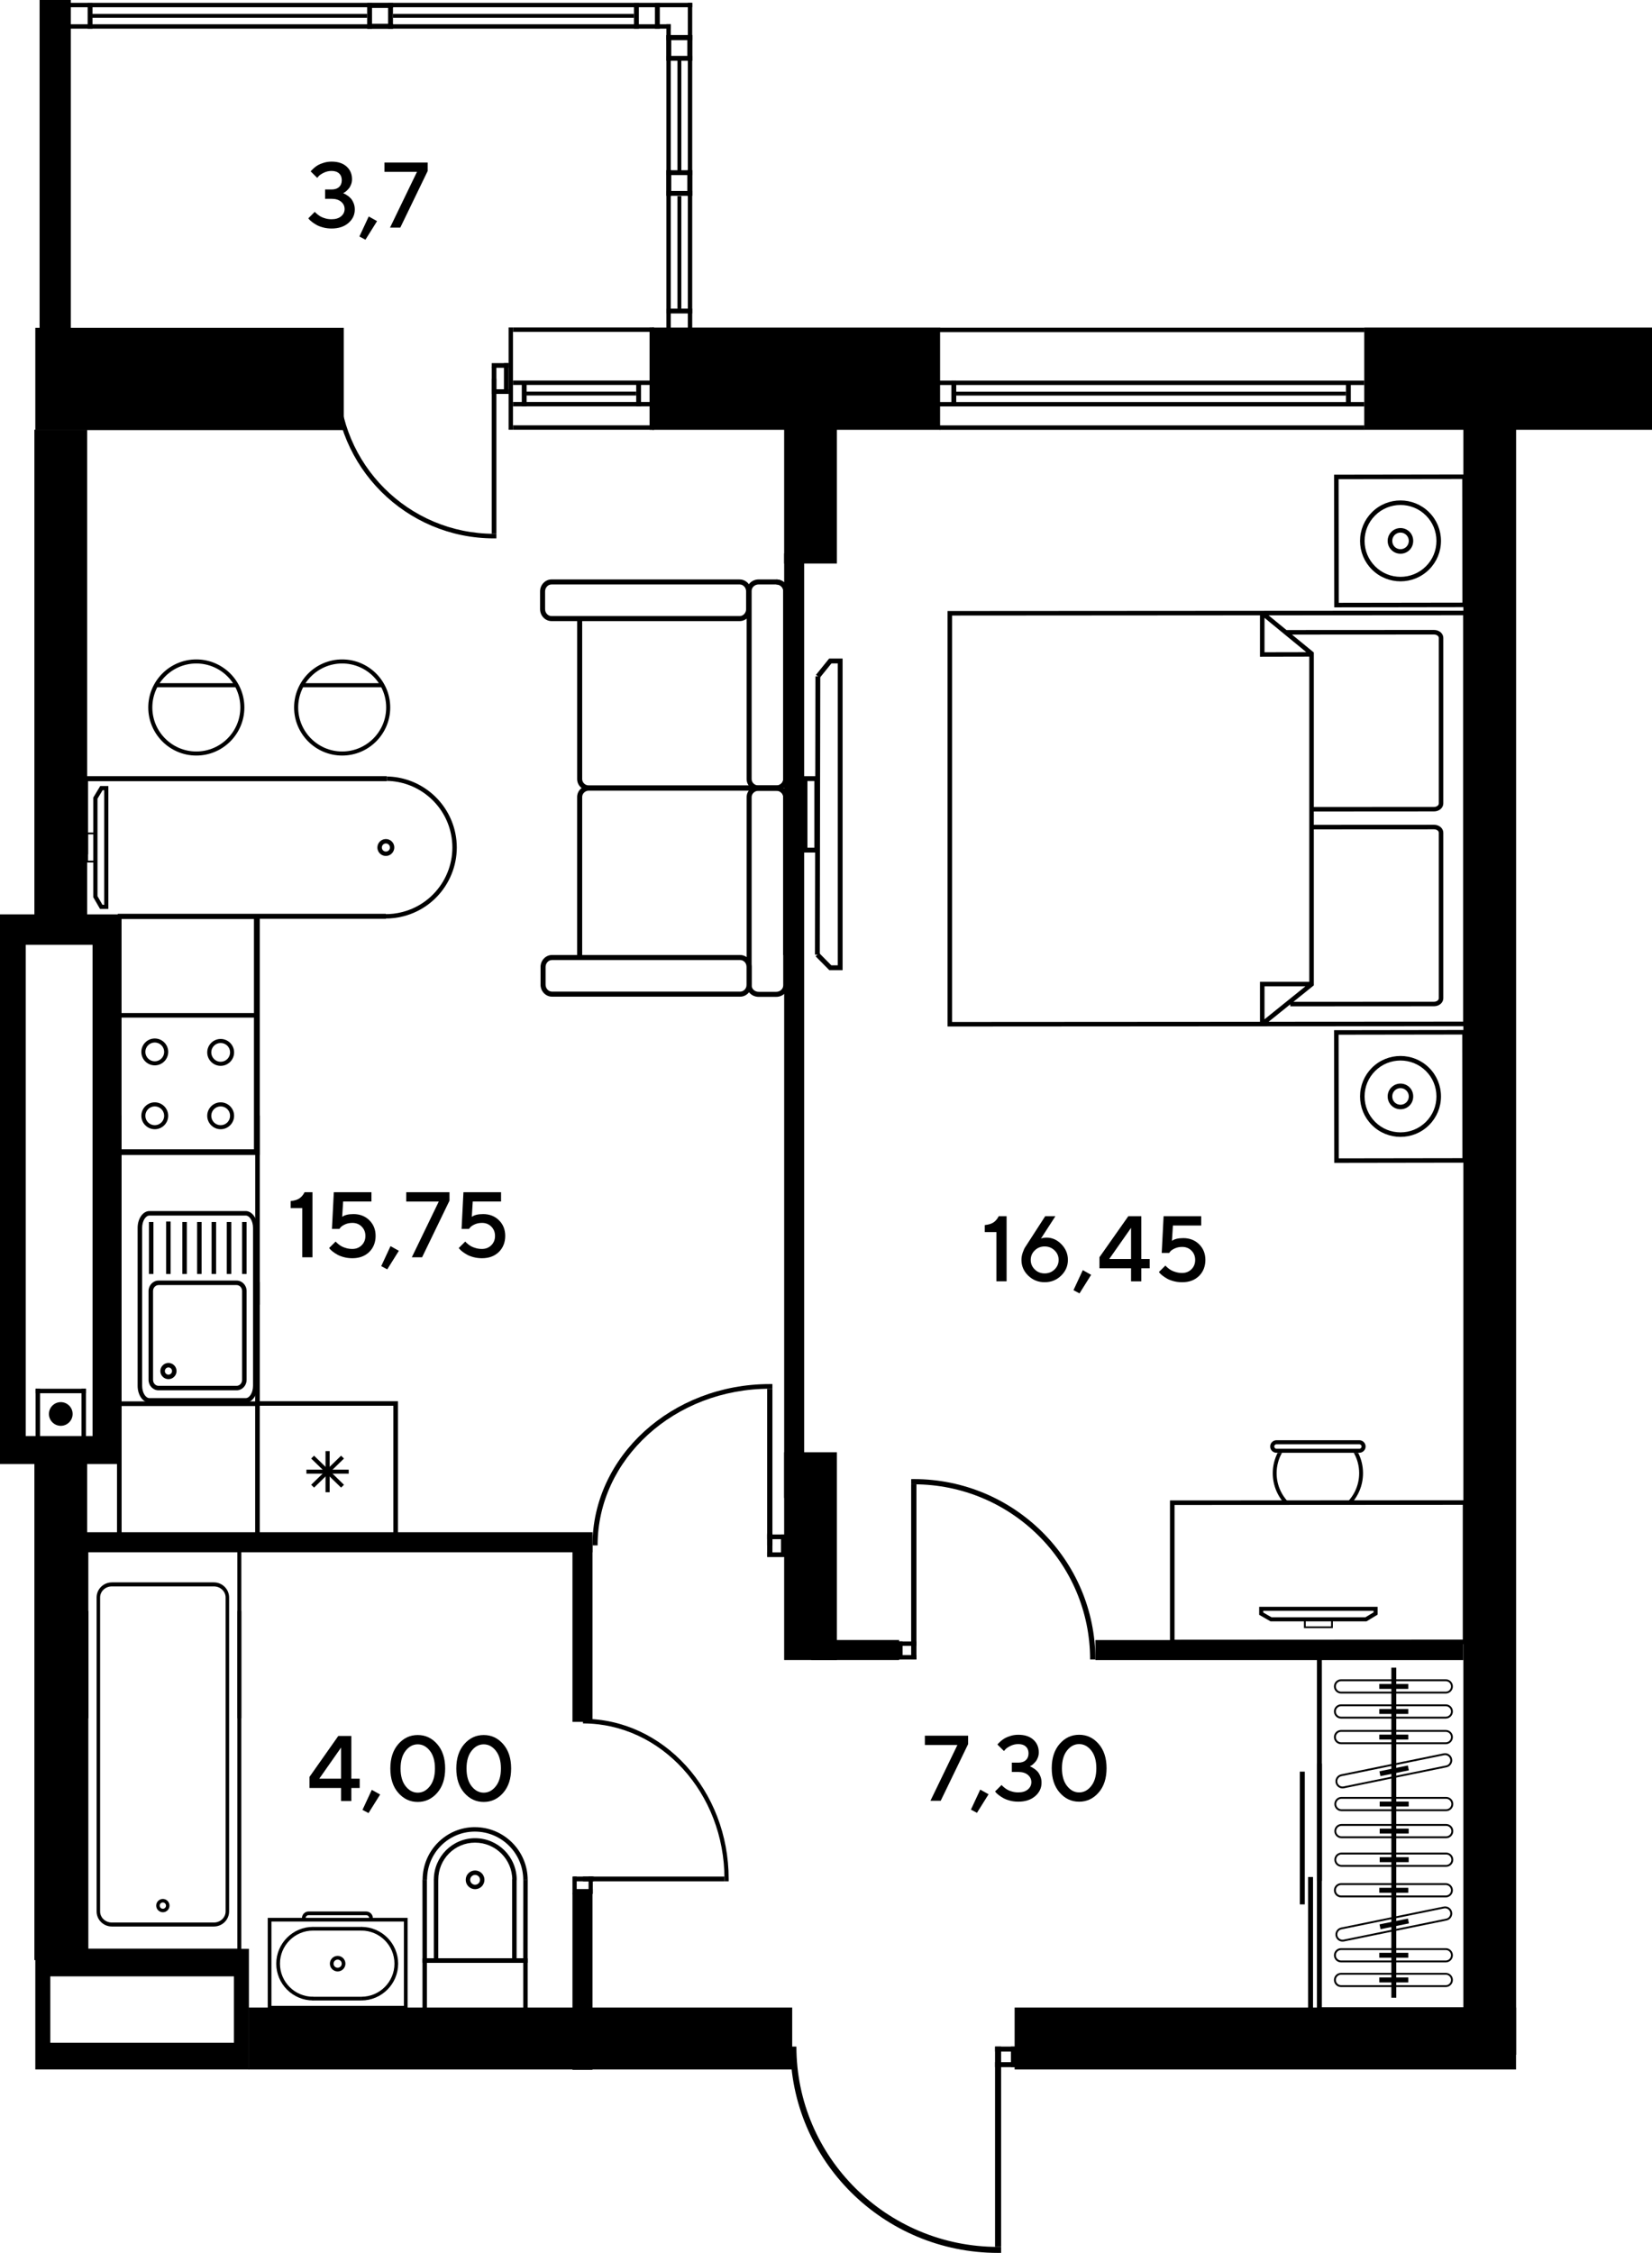 <?xml version="1.0" encoding="UTF-8"?>
<svg id="_Слой_1" data-name="Слой 1" xmlns="http://www.w3.org/2000/svg" viewBox="0 0 796.56 1086.14">
  <defs>
    <style>
      .cls-1, .cls-2 {
        fill: #000;
        stroke-width: 0px;
      }

      .cls-2 {
        fill-rule: evenodd;
      }
    </style>
  </defs>
  <rect class="cls-1" x="17.03" y="158.06" width="148.74" height="49.28"/>
  <rect class="cls-1" x="314.54" y="157.93" width="138.75" height="49.28"/>
  <rect class="cls-1" x="657.81" y="157.92" width="138.75" height="49.28"/>
  <path class="cls-2" d="M0,440.83v265h58.61v-265H0ZM44.64,692.33H12.4v-236.84h32.24v236.84Z"/>
  <path class="cls-2" d="M17.03,939.54v58.16h102.99v-58.16H17.03ZM112.78,984.82H24.26v-32h88.52v32Z"/>
  <rect class="cls-1" x="16.59" y="207.16" width="25.43" height="235.81"/>
  <rect class="cls-1" x="378.1" y="207.07" width="25.43" height="64.61"/>
  <rect class="cls-1" x="378.1" y="700.15" width="25.43" height="100.17"/>
  <rect class="cls-1" x="489.23" y="967.85" width="241.78" height="29.86"/>
  <rect class="cls-1" x="119.86" y="967.85" width="262.12" height="29.86"/>
  <rect class="cls-1" x="705.61" y="207.08" width="25.43" height="783.53"/>
  <rect class="cls-1" x="16.59" y="695.77" width="25.43" height="249.2"/>
  <rect class="cls-1" x="19.09" width="15.07" height="188.29"/>
  <g>
    <rect class="cls-1" x="458.73" y="183.5" width="2.35" height="12.34"/>
    <rect class="cls-1" x="453.05" y="193.82" width="204.78" height="2.12"/>
    <rect class="cls-1" x="453.05" y="183.49" width="204.78" height="2.12"/>
    <rect class="cls-1" x="453.05" y="205.09" width="204.85" height="2.12"/>
    <rect class="cls-1" x="453.05" y="157.99" width="204.85" height="2.12"/>
    <rect class="cls-1" x="648.98" y="183.6" width="2.35" height="12.34"/>
    <rect class="cls-1" x="459.67" y="188.84" width="189.28" height="1.86"/>
  </g>
  <g>
    <rect class="cls-1" x="237.11" y="175.07" width="8.13" height="2.24"/>
    <rect class="cls-1" x="237.11" y="187.67" width="8.13" height="2.24"/>
    <rect class="cls-1" x="242.99" y="175.07" width="2.24" height="14.83"/>
    <rect class="cls-1" x="237.11" y="176.86" width="2.24" height="11.43"/>
    <rect class="cls-1" x="237.11" y="182.58" width="2.24" height="74.75"/>
    <path class="cls-2" d="M239.35,259.56h-1.12c-42.52.01-77-34.46-77-76.98h2.23c0,41.29,33.48,74.76,74.77,74.76l1.12-.02v2.23Z"/>
  </g>
  <g>
    <rect class="cls-1" x="331.65" y="1.37" width="2.12" height="160.03"/>
    <g>
      <rect class="cls-1" x="321.32" y="11.7" width="2.12" height="149.69"/>
      <rect class="cls-1" x="321.43" y="148.78" width="12.34" height="2.34"/>
      <rect class="cls-1" x="326.67" y="94.56" width="1.86" height="54.22"/>
      <rect class="cls-1" x="326.67" y="28.53" width="1.86" height="54.22"/>
      <rect class="cls-1" x="31.99" y="11.7" width="291.44" height="2.12"/>
      <rect class="cls-1" x="31.99" y="1.37" width="301.78" height="2.12"/>
      <rect class="cls-1" x="42.26" y="1.48" width="2.34" height="12.34"/>
      <rect class="cls-1" x="305.69" y="1.48" width="2.34" height="12.34"/>
      <rect class="cls-1" x="315.8" y="1.48" width="2.34" height="12.34"/>
      <g>
        <rect class="cls-1" x="321.32" y="16.93" width="2.34" height="12.34"/>
        <rect class="cls-1" x="331.43" y="16.93" width="2.34" height="12.34"/>
        <rect class="cls-1" x="321.43" y="26.94" width="12.34" height="2.34"/>
        <rect class="cls-1" x="321.43" y="16.93" width="12.34" height="2.34"/>
      </g>
      <g>
        <rect class="cls-1" x="177.03" y="1.48" width="2.34" height="12.34"/>
        <rect class="cls-1" x="187.14" y="1.48" width="2.34" height="12.34"/>
        <rect class="cls-1" x="177.14" y="11.48" width="12.34" height="2.34"/>
        <rect class="cls-1" x="177.14" y="1.48" width="12.34" height="2.34"/>
      </g>
      <g>
        <rect class="cls-1" x="321.32" y="82.07" width="2.34" height="12.34"/>
        <rect class="cls-1" x="331.43" y="82.07" width="2.34" height="12.34"/>
        <rect class="cls-1" x="321.43" y="92.07" width="12.34" height="2.34"/>
        <rect class="cls-1" x="321.43" y="82.07" width="12.34" height="2.34"/>
      </g>
      <rect class="cls-1" x="321.37" y="16.93" width="12.34" height="2.34"/>
      <rect class="cls-1" x="44.61" y="6.72" width="132.42" height="1.86"/>
      <rect class="cls-1" x="189.48" y="6.72" width="116.21" height="1.86"/>
    </g>
  </g>
  <rect class="cls-1" x="378.11" y="266.79" width="9.65" height="455.37"/>
  <rect class="cls-1" x="391.15" y="790.67" width="42.4" height="9.65"/>
  <rect class="cls-1" x="276.03" y="745.02" width="9.65" height="85.11"/>
  <rect class="cls-1" x="276.03" y="912.76" width="9.65" height="85.11"/>
  <rect class="cls-1" x="38.41" y="738.71" width="247.27" height="9.65"/>
  <rect class="cls-1" x="528.17" y="790.69" width="177.43" height="9.65"/>
  <g>
    <rect class="cls-1" x="276.03" y="904.71" width="2.04" height="8.3"/>
    <rect class="cls-1" x="283.8" y="904.71" width="2.04" height="8.3"/>
    <rect class="cls-1" x="276.39" y="910.73" width="9.44" height="2.29"/>
    <rect class="cls-1" x="276.39" y="904.71" width="9.93" height="2.29"/>
    <rect class="cls-1" x="281.11" y="904.71" width="68.2" height="2.29"/>
    <path class="cls-2" d="M351.35,907v-1.13c.01-42.65-31.44-77.23-70.24-77.23v2.24c37.67,0,68.22,33.58,68.22,74.99v1.13s2.02,0,2.02,0Z"/>
  </g>
  <g>
    <rect class="cls-1" x="369.9" y="748.4" width="9.19" height="2.26"/>
    <rect class="cls-1" x="369.9" y="739.79" width="9.19" height="2.26"/>
    <rect class="cls-1" x="376.56" y="739.81" width="2.53" height="10.45"/>
    <rect class="cls-1" x="369.9" y="739.27" width="2.54" height="10.99"/>
    <rect class="cls-1" x="369.9" y="669.53" width="2.54" height="75.51"/>
    <path class="cls-2" d="M372.43,667.27h-1.25c-47.22-.01-85.51,34.81-85.51,77.77h2.48c0-41.71,37.18-75.52,83.03-75.52l1.25.02v-2.26Z"/>
  </g>
  <g>
    <rect class="cls-1" x="432.65" y="797.93" width="9.24" height="2.12"/>
    <rect class="cls-1" x="432.65" y="791.36" width="9.24" height="2.11"/>
    <rect class="cls-1" x="432.65" y="791.36" width="2.55" height="8.68"/>
    <rect class="cls-1" x="439.34" y="715.62" width="2.55" height="84.42"/>
    <path class="cls-2" d="M439.34,713.1l1.27-.02c48.35,0,87.56,38.94,87.56,86.96h-2.54c0-46.64-38.06-84.44-85.01-84.44h-1.27s0-2.51,0-2.51Z"/>
  </g>
  <g>
    <rect class="cls-1" x="479.79" y="986.67" width="10.57" height="2.42"/>
    <rect class="cls-1" x="479.79" y="994.18" width="10.57" height="2.41"/>
    <rect class="cls-1" x="487.44" y="986.67" width="2.92" height="9.92"/>
    <rect class="cls-1" x="479.79" y="986.67" width="2.92" height="96.56"/>
    <path class="cls-2" d="M482.71,1086.12l-1.46.02c-55.31,0-100.15-44.53-100.15-99.47h2.91c0,53.34,43.54,96.58,97.24,96.58l1.46-.02v2.88Z"/>
  </g>
  <g>
    <path class="cls-2" d="M53.91,762.88h49.23c4.04,0,7.33,3.26,7.33,7.26v151.38c0,4-3.29,7.26-7.33,7.26h-49.23c-4.04,0-7.33-3.26-7.33-7.26v-151.37c0-4,3.29-7.26,7.33-7.26M103.14,926.86c3.11,0,5.64-2.4,5.64-5.34v-151.37c0-2.94-2.53-5.33-5.64-5.33h-49.23c-3.11,0-5.64,2.39-5.64,5.33v151.38c0,2.94,2.53,5.33,5.64,5.33h49.23Z"/>
    <path class="cls-2" d="M78.52,915.5h0c1.47,0,2.74.99,3.11,2.41.22.83.09,1.7-.34,2.43-.44.74-1.14,1.27-1.96,1.48-1.71.43-3.48-.63-3.91-2.31-.22-.83-.1-1.69.34-2.43.43-.74,1.13-1.26,1.96-1.48.26-.07.53-.1.8-.1M78.52,920.23c.13,0,.26-.02.38-.05.39-.1.72-.35.93-.7.21-.35.26-.76.16-1.15-.21-.79-1.06-1.3-1.85-1.09-.39.1-.72.35-.93.7-.21.35-.26.76-.16,1.15.17.68.78,1.14,1.47,1.15Z"/>
    <polygon class="cls-2" points="42.6 778.57 42.6 782.61 42.6 939.51 114.45 939.51 114.45 782.61 114.45 778.57 114.45 776.66 116.36 776.66 116.36 941.43 40.68 941.43 40.68 776.66 42.6 776.66 42.6 778.57"/>
    <rect class="cls-1" x="40.68" y="746.18" width="1.91" height="82.18"/>
    <rect class="cls-1" x="114.45" y="746.18" width="1.92" height="82.18"/>
    <rect class="cls-1" x="40.68" y="746.18" width="75.68" height="1.91"/>
  </g>
  <g>
    <path class="cls-2" d="M162.81,942.95c-2.07,0-3.75,1.68-3.75,3.75s1.68,3.75,3.75,3.75,3.75-1.68,3.75-3.75-1.68-3.75-3.75-3.75M162.81,948.68c-1.09,0-1.97-.88-1.97-1.97s.88-1.97,1.97-1.97,1.97.88,1.97,1.97-.88,1.97-1.97,1.97Z"/>
    <path class="cls-2" d="M196.53,924.61h-67.43v44.2h67.43v-44.2ZM130.88,926.39h63.87v40.64h-63.87v-40.64Z"/>
    <path class="cls-2" d="M176.6,921.55h-27.82c-1.76,0-3.19,1.43-3.19,3.19h1.78c0-.77.63-1.41,1.41-1.41h27.82c.78,0,1.41.63,1.41,1.41h1.78c0-1.76-1.43-3.19-3.19-3.19"/>
    <path class="cls-2" d="M150.94,928.97c-9.78,0-17.73,7.96-17.73,17.73s7.95,17.73,17.73,17.73v-1.78c-8.8,0-15.95-7.15-15.95-15.95s7.15-15.95,15.95-15.95v-1.78Z"/>
    <path class="cls-2" d="M174.25,928.97v1.78c8.79,0,15.95,7.15,15.95,15.95s-7.16,15.95-15.95,15.95v1.78c9.78,0,17.73-7.96,17.73-17.73s-7.95-17.73-17.73-17.73"/>
    <rect class="cls-1" x="150.57" y="962.66" width="23.68" height="1.78"/>
    <rect class="cls-1" x="150.78" y="928.98" width="23.66" height="1.78"/>
  </g>
  <g>
    <path class="cls-2" d="M203.72,944.15h50.71v26.42h-50.71v-26.42ZM252.29,946.3h-46.43v22.13h46.43v-22.13Z"/>
    <polygon class="cls-2" points="205.84 906.21 205.86 944.11 252.28 944.11 252.31 906.26 254.45 906.26 254.42 946.25 203.72 946.25 203.7 906.21 205.84 906.21"/>
    <path class="cls-2" d="M228.98,880.89c14.04,0,25.46,11.43,25.46,25.47h-2.14c0-12.86-10.46-23.33-23.32-23.33s-23.07,10.43-23.07,23.23h-2.14c0-13.99,11.31-25.38,25.22-25.38"/>
    <path class="cls-2" d="M229.08,901.77c2.49,0,4.51,2.02,4.51,4.51s-2.02,4.51-4.51,4.51-4.52-2.02-4.52-4.51,2.02-4.51,4.52-4.51M229.08,908.65c1.31,0,2.37-1.06,2.37-2.37s-1.06-2.37-2.37-2.37-2.37,1.07-2.37,2.37,1.06,2.37,2.37,2.37Z"/>
    <path class="cls-2" d="M229.07,886.21c11.07,0,20.08,9.01,20.08,20.08h-2.14c0-9.89-8.05-17.94-17.94-17.94s-17.74,8.01-17.74,17.87h-2.14c0-11.03,8.92-20.01,19.88-20.01"/>
    <rect class="cls-1" x="246.95" y="905.98" width="2.14" height="39.2"/>
    <rect class="cls-1" x="209.18" y="906.13" width="2.14" height="39.35"/>
  </g>
  <g>
    <polygon class="cls-2" points="706.39 967.74 706.39 850.23 708.77 850.23 708.77 970.12 634.99 970.12 634.99 850.23 637.37 850.23 637.37 967.74 706.39 967.74"/>
    <rect class="cls-1" x="630.73" y="904.93" width="2.38" height="64"/>
    <rect class="cls-1" x="626.76" y="854.12" width="2.38" height="64"/>
    <rect class="cls-1" x="670.88" y="804" width="2.38" height="159.12"/>
    <path class="cls-2" d="M700.55,942.65c0,1.89-1.54,3.43-3.43,3.43h-50.49c-1.89,0-3.43-1.54-3.43-3.43s1.54-3.42,3.43-3.42h50.49c1.89,0,3.43,1.54,3.43,3.42M644.12,942.65c0,1.39,1.13,2.52,2.52,2.52h50.49c1.39,0,2.52-1.13,2.52-2.52s-1.13-2.52-2.52-2.52h-50.49c-1.39,0-2.52,1.13-2.52,2.52Z"/>
    <rect class="cls-1" x="665.07" y="941.46" width="13.99" height="2.38"/>
    <path class="cls-2" d="M700.23,922.53c0,1.62-1.15,3.04-2.74,3.36l-49.46,10.11c-1.85.37-3.67-.82-4.04-2.68-.4-1.82.86-3.67,2.67-4.04l49.46-10.11c1.85-.38,3.67.82,4.04,2.67.05.22.07.45.07.68M644.82,932.64c0,.17.02.34.05.5.28,1.36,1.62,2.24,2.98,1.97l49.46-10.11c1.33-.27,2.23-1.62,1.96-2.97-.28-1.36-1.61-2.25-2.98-1.97l-49.46,10.11c-1.17.24-2.01,1.28-2.01,2.47Z"/>
    <rect class="cls-1" x="665.26" y="926.35" width="13.98" height="2.38" transform="translate(-172.08 153.36) rotate(-11.55)"/>
    <path class="cls-2" d="M700.74,896.58c0,1.89-1.54,3.42-3.43,3.42h-50.48c-1.89,0-3.43-1.53-3.43-3.42s1.54-3.43,3.43-3.43h50.48c1.89,0,3.43,1.54,3.43,3.43M644.3,896.58c0,1.39,1.13,2.52,2.52,2.52h50.48c1.39,0,2.52-1.13,2.52-2.52s-1.13-2.53-2.52-2.53h-50.48c-1.39,0-2.52,1.13-2.52,2.53Z"/>
    <rect class="cls-1" x="665.26" y="895.38" width="13.98" height="2.38"/>
    <path class="cls-2" d="M700.74,882.79c0,1.89-1.54,3.43-3.43,3.43h-50.48c-1.89,0-3.43-1.54-3.43-3.43s1.54-3.43,3.43-3.43h50.48c1.89,0,3.43,1.54,3.43,3.43M644.3,882.79c0,1.39,1.13,2.52,2.52,2.52h50.48c1.39,0,2.52-1.13,2.52-2.52s-1.13-2.52-2.52-2.52h-50.48c-1.39,0-2.52,1.13-2.52,2.52Z"/>
    <rect class="cls-1" x="665.26" y="881.59" width="13.98" height="2.38"/>
    <path class="cls-2" d="M700.74,869.74c0,1.89-1.54,3.43-3.43,3.43h-50.48c-1.89,0-3.43-1.54-3.43-3.43s1.54-3.43,3.43-3.43h50.48c1.89,0,3.43,1.54,3.43,3.43M644.3,869.74c0,1.39,1.13,2.52,2.52,2.52h50.48c1.39,0,2.52-1.13,2.52-2.52s-1.13-2.53-2.52-2.53h-50.48c-1.39,0-2.52,1.13-2.52,2.53Z"/>
    <rect class="cls-1" x="665.26" y="868.55" width="13.98" height="2.38"/>
    <path class="cls-2" d="M700.55,911.32c0,1.89-1.54,3.43-3.43,3.43h-50.49c-1.89,0-3.43-1.54-3.43-3.43s1.54-3.43,3.43-3.43h50.49c1.89,0,3.43,1.54,3.43,3.43M644.12,911.32c0,1.39,1.13,2.52,2.52,2.52h50.49c1.39,0,2.52-1.13,2.52-2.52s-1.13-2.52-2.52-2.52h-50.49c-1.39,0-2.52,1.13-2.52,2.52Z"/>
    <rect class="cls-1" x="665.07" y="910.13" width="13.99" height="2.38"/>
    <path class="cls-2" d="M700.55,954.55c0,1.89-1.54,3.43-3.43,3.43h-50.49c-1.89,0-3.43-1.54-3.43-3.43s1.54-3.42,3.43-3.42h50.49c1.89,0,3.43,1.53,3.43,3.42M644.12,954.55c0,1.39,1.13,2.53,2.52,2.53h50.49c1.39,0,2.52-1.13,2.52-2.53s-1.13-2.52-2.52-2.52h-50.49c-1.39,0-2.52,1.13-2.52,2.52Z"/>
    <rect class="cls-1" x="665.07" y="953.36" width="13.99" height="2.38"/>
    <rect class="cls-1" x="635" y="798.55" width="2.37" height="108.21"/>
    <rect class="cls-1" x="706.39" y="804.48" width="2.38" height="102.29"/>
    <path class="cls-2" d="M700.23,848.67c0,1.62-1.15,3.04-2.74,3.36l-49.46,10.11c-1.85.38-3.67-.82-4.04-2.68-.4-1.82.86-3.67,2.67-4.04l49.46-10.11c1.85-.38,3.67.82,4.04,2.67.05.22.07.45.07.68M644.82,858.79c0,.17.02.34.05.5.28,1.36,1.62,2.24,2.98,1.97l49.46-10.11c1.33-.27,2.23-1.62,1.96-2.97-.28-1.36-1.61-2.25-2.98-1.97l-49.46,10.11c-1.17.24-2.01,1.28-2.01,2.47Z"/>
    <rect class="cls-1" x="665.26" y="852.5" width="13.98" height="2.38" transform="translate(-157.34 151.92) rotate(-11.55)"/>
    <path class="cls-2" d="M700.55,837.46c0,1.89-1.54,3.43-3.43,3.43h-50.49c-1.89,0-3.43-1.54-3.43-3.43s1.54-3.43,3.43-3.43h50.49c1.89,0,3.43,1.54,3.43,3.43M644.12,837.46c0,1.39,1.13,2.52,2.52,2.52h50.49c1.39,0,2.52-1.13,2.52-2.52s-1.13-2.52-2.52-2.52h-50.49c-1.39,0-2.52,1.13-2.52,2.52Z"/>
    <rect class="cls-1" x="665.07" y="836.27" width="13.99" height="2.38"/>
    <path class="cls-2" d="M700.55,825.11c0,1.89-1.54,3.43-3.43,3.43h-50.49c-1.89,0-3.43-1.54-3.43-3.43s1.54-3.43,3.43-3.43h50.49c1.89,0,3.43,1.54,3.43,3.43M644.12,825.11c0,1.39,1.13,2.52,2.52,2.52h50.49c1.39,0,2.52-1.13,2.52-2.52s-1.13-2.52-2.52-2.52h-50.49c-1.39,0-2.52,1.13-2.52,2.52Z"/>
    <rect class="cls-1" x="665.07" y="823.92" width="13.99" height="2.38"/>
    <path class="cls-2" d="M700.55,813.04c0,1.89-1.54,3.43-3.43,3.43h-50.49c-1.89,0-3.43-1.54-3.43-3.43s1.54-3.43,3.43-3.43h50.49c1.89,0,3.43,1.54,3.43,3.43M644.12,813.04c0,1.39,1.13,2.52,2.52,2.52h50.49c1.39,0,2.52-1.13,2.52-2.52s-1.13-2.52-2.52-2.52h-50.49c-1.39,0-2.52,1.13-2.52,2.52Z"/>
    <rect class="cls-1" x="665.07" y="811.85" width="13.99" height="2.38"/>
  </g>
  <g>
    <path class="cls-2" d="M280.72,460.41v-76.18c0-1.7,1.51-3.09,3.36-3.09h90.2c1.86,0,3.36,1.39,3.36,3.09v76.18h2.42v-76.18c0-3.04-2.6-5.53-5.79-5.53h-90.2c-3.2,0-5.79,2.48-5.79,5.53v76.18h2.43Z"/>
    <path class="cls-2" d="M374.29,378.81h-8.5c-3.2,0-5.79,2.48-5.79,5.52v90.74c0,3.05,2.59,5.52,5.79,5.52h8.5c3.19,0,5.79-2.48,5.79-5.53v-90.74c0-3.04-2.6-5.52-5.79-5.52M365.79,478.16c-1.86,0-3.37-1.39-3.37-3.1v-90.74c0-1.7,1.52-3.09,3.37-3.09h8.5c1.86,0,3.36,1.39,3.36,3.09v90.74c0,1.71-1.5,3.1-3.36,3.1h-8.5Z"/>
    <path class="cls-2" d="M374.29,279.35v2.43c1.86,0,3.36,1.39,3.36,3.1v90.73c0,1.71-1.5,3.1-3.36,3.1h-90.2c-1.85,0-3.37-1.39-3.37-3.1v-77.18h-2.43v77.18c0,3.05,2.59,5.53,5.79,5.53h90.2c3.19,0,5.79-2.48,5.79-5.53v-90.73c0-3.05-2.6-5.52-5.79-5.52"/>
    <path class="cls-2" d="M374.29,279.35h-8.5c-3.2,0-5.79,2.48-5.79,5.52v90.73c0,3.05,2.59,5.53,5.79,5.53h8.5c3.19,0,5.79-2.48,5.79-5.53v-90.73c0-3.05-2.6-5.52-5.79-5.52M365.79,378.7c-1.86,0-3.37-1.39-3.37-3.1v-90.73c0-1.71,1.52-3.1,3.37-3.1h8.5c1.86,0,3.36,1.39,3.36,3.1v90.73c0,1.71-1.5,3.1-3.36,3.1h-8.5Z"/>
    <path class="cls-2" d="M356.67,279.35h-90.74c-3.04,0-5.52,2.6-5.52,5.79v8.51c0,3.19,2.48,5.79,5.52,5.79h90.74c3.04,0,5.52-2.59,5.52-5.79v-8.5c0-3.2-2.47-5.79-5.52-5.79M265.93,297.01c-1.71,0-3.1-1.51-3.1-3.36v-8.5c0-1.86,1.39-3.37,3.1-3.37h90.74c1.7,0,3.09,1.51,3.09,3.36v8.51c0,1.85-1.4,3.36-3.1,3.36h-90.74Z"/>
    <path class="cls-2" d="M356.9,460.41h-90.74c-3.04,0-5.52,2.6-5.52,5.79v8.51c0,3.2,2.48,5.79,5.52,5.79h90.74c3.05,0,5.52-2.59,5.52-5.79v-8.5c0-3.19-2.48-5.79-5.52-5.79M266.16,478.06c-1.71,0-3.09-1.51-3.09-3.36v-8.5c0-1.85,1.39-3.36,3.09-3.36h90.74c1.7,0,3.1,1.51,3.1,3.36v8.51c0,1.85-1.39,3.36-3.1,3.36h-90.74Z"/>
  </g>
  <g>
    <rect class="cls-1" x="123.07" y="537.8" width="2.2" height="91.22"/>
    <rect class="cls-1" x="56.42" y="537.8" width="2.21" height="146.7"/>
    <g>
      <rect class="cls-1" x="147.75" y="708.53" width="20.39" height="1.93"/>
      <rect class="cls-1" x="156.96" y="699.58" width="1.99" height="19.83"/>
      <polygon class="cls-2" points="150.04 715.82 151.44 717.19 165.86 703.17 164.46 701.8 150.04 715.82"/>
      <polygon class="cls-2" points="150.04 703.17 164.46 717.19 165.86 715.82 151.44 701.8 150.04 703.17"/>
      <path class="cls-2" d="M191.9,675.54v67.91h-68.86v-67.91h68.86ZM189.67,741.26v-63.52s-64.41,0-64.41,0v63.52s64.41,0,64.41,0Z"/>
    </g>
    <rect class="cls-1" x="123.04" y="618.06" width="2.23" height="59.68"/>
    <rect class="cls-1" x="56.42" y="677.75" width="2.22" height="65.7"/>
    <path class="cls-2" d="M122.45,443.02h-63.85c-.1-.74-.19-1.47-.31-2.2h66.98v116.01H57.15c-.02-.74-.08-1.47-.18-2.2h65.48s0-111.61,0-111.61Z"/>
    <g>
      <path class="cls-2" d="M56.05,556.29h68.86s0-67.91,0-67.91H56.05s0,67.91,0,67.91ZM122.7,554.09H58.25v-63.5h64.45v63.5Z"/>
      <path class="cls-2" d="M106.4,531.45c-3.57,0-6.48,2.91-6.48,6.48s2.91,6.48,6.48,6.48c3.57,0,6.48-2.91,6.48-6.48,0-3.57-2.91-6.48-6.48-6.48M101.87,537.93c0-2.5,2.03-4.53,4.53-4.53,2.51,0,4.54,2.03,4.54,4.53,0,2.5-2.03,4.54-4.54,4.54-2.5,0-4.53-2.03-4.53-4.54Z"/>
      <path class="cls-2" d="M106.4,500.89c-3.57,0-6.48,2.91-6.48,6.48,0,3.57,2.91,6.48,6.48,6.48,3.57,0,6.48-2.91,6.48-6.48,0-3.57-2.91-6.48-6.48-6.48M101.87,507.36c0-2.5,2.03-4.53,4.53-4.53,2.51,0,4.54,2.03,4.54,4.53,0,2.5-2.03,4.53-4.54,4.53-2.5,0-4.53-2.04-4.53-4.53Z"/>
      <path class="cls-2" d="M74.63,531.45c-3.57,0-6.48,2.91-6.48,6.48,0,3.57,2.91,6.48,6.48,6.48,3.57,0,6.47-2.91,6.47-6.48,0-3.57-2.91-6.48-6.47-6.48M70.09,537.93c0-2.5,2.03-4.53,4.54-4.53,2.5,0,4.53,2.03,4.53,4.53,0,2.5-2.03,4.54-4.53,4.54-2.5,0-4.54-2.03-4.54-4.54Z"/>
      <path class="cls-2" d="M74.63,500.66c-3.57,0-6.48,2.91-6.48,6.48,0,3.58,2.9,6.48,6.48,6.48,3.57,0,6.48-2.91,6.48-6.48,0-3.57-2.91-6.48-6.48-6.48M70.09,507.13c0-2.5,2.04-4.53,4.54-4.53,2.5,0,4.53,2.04,4.53,4.53,0,2.5-2.04,4.54-4.53,4.54-2.5,0-4.54-2.04-4.54-4.54Z"/>
    </g>
    <g>
      <path class="cls-2" d="M71.63,665.26c0,2.77,2.16,5.03,4.83,5.03h37.62c2.66,0,4.83-2.26,4.83-5.03v-42.86c0-2.77-2.16-5.03-4.83-5.03h-37.62c-2.67,0-4.83,2.26-4.83,5.03v42.86M116.74,665.26c0,1.58-1.19,2.86-2.66,2.86h-37.62c-1.47,0-2.66-1.28-2.66-2.86v-42.86c0-1.58,1.19-2.86,2.66-2.86h37.62c1.46,0,2.66,1.28,2.66,2.86v42.86Z"/>
      <path class="cls-2" d="M77.32,661c0,2.15,1.76,3.9,3.91,3.9,2.15,0,3.9-1.75,3.9-3.9,0-2.15-1.75-3.91-3.9-3.91-2.15,0-3.91,1.75-3.91,3.91M81.22,662.73c-.96,0-1.73-.78-1.73-1.73,0-.96.77-1.74,1.73-1.74.96,0,1.73.78,1.73,1.74,0,.95-.77,1.73-1.73,1.73Z"/>
      <path class="cls-2" d="M66.36,668.12c0,4.46,2.56,8.09,5.7,8.09h46.4c3.15,0,5.7-3.63,5.7-8.09v-76.17c0-4.46-2.56-8.09-5.7-8.09h-46.4c-3.14,0-5.7,3.63-5.7,8.09v76.17M122,668.12c0,3.21-1.62,5.92-3.53,5.92h-46.4c-1.91,0-3.53-2.71-3.53-5.92v-76.17c0-3.21,1.62-5.92,3.53-5.92h46.4c1.92,0,3.53,2.71,3.53,5.92v76.17Z"/>
      <rect class="cls-1" x="116.74" y="589.14" width="2.17" height="25.05"/>
      <rect class="cls-1" x="71.81" y="589.14" width="2.17" height="25.05"/>
      <rect class="cls-1" x="95.05" y="589.14" width="2.17" height="25.05"/>
      <rect class="cls-1" x="109.35" y="589.14" width="2.17" height="25.05"/>
      <rect class="cls-1" x="102.03" y="589.14" width="2.17" height="25.05"/>
      <rect class="cls-1" x="87.91" y="589.14" width="2.17" height="25.05"/>
      <rect class="cls-1" x="80.1" y="588.91" width="2.17" height="25.29"/>
      <rect class="cls-1" x="57.52" y="675.62" width="67.25" height="2.24"/>
    </g>
  </g>
  <path class="cls-2" d="M456.88,494.89v-200.31h1.1l249.77-.16v200.31h-1.1l-249.77.16ZM459.06,296.76v195.94s148.47-.09,148.47-.09v-19.29h23.78s0-156.75,0-156.75l-23.78.05v-19.96l-148.47.1ZM609.72,475.5v15.91l19.73-15.9h-19.73ZM609.72,297.88v16.56l20.13-.04-20.13-16.52ZM705.56,296.6l-93.89.06,8.65,7.09,71.16-.04c1.3,0,2.53.48,3.38,1.33.69.69,1.07,1.58,1.07,2.48v79.84c0,2.11-2,3.83-4.45,3.83l-57.99.04v6.43l57.99-.03c2.45,0,4.45,1.71,4.45,3.83v79.83c0,2.12-2,3.83-4.45,3.83l-69.34.04v-.97l-10.43,8.4,93.84-.06v-195.95ZM693.76,307.53c0-.42-.24-.74-.44-.94-.43-.43-1.12-.69-1.83-.69l-68.51.04,10.52,8.63v74.5l57.99-.04c1.23,0,2.27-.76,2.27-1.65v-79.84ZM633.5,399.85v75.2l-9.84,7.93,67.83-.04c1.23,0,2.27-.76,2.27-1.65v-79.83c0-.89-1.04-1.64-2.27-1.64l-57.99.03Z"/>
  <g>
    <path class="cls-2" d="M643.26,496.66l63.98-.1.09,63.97-63.97.1-.1-63.97ZM705.05,498.75l-59.61.09.1,59.61,59.61-.09-.09-59.6Z"/>
    <path class="cls-2" d="M655.79,528.6c0-5.21,2.03-10.11,5.71-13.8,7.61-7.6,19.98-7.6,27.59,0,3.69,3.68,5.72,8.59,5.72,13.79s-2.03,10.11-5.72,13.8c-7.6,7.61-19.98,7.61-27.59,0-3.69-3.68-5.71-8.58-5.71-13.8M692.62,528.6c0-4.63-1.8-8.98-5.07-12.25-6.75-6.75-17.75-6.75-24.5,0-3.28,3.27-5.07,7.62-5.07,12.25s1.8,8.98,5.07,12.26c6.75,6.76,17.75,6.75,24.5,0,3.28-3.28,5.07-7.63,5.07-12.25Z"/>
    <path class="cls-2" d="M669.1,528.6c0-1.65.64-3.21,1.81-4.38,1.17-1.16,2.73-1.81,4.38-1.81s3.21.65,4.37,1.81c2.35,2.35,2.35,6.42,0,8.76-1.16,1.17-2.72,1.81-4.37,1.81s-3.21-.64-4.38-1.81c-1.17-1.17-1.81-2.73-1.81-4.38M679.3,528.6c0-1.07-.42-2.07-1.18-2.83-.76-.76-1.77-1.18-2.83-1.18s-2.07.42-2.83,1.18c-1.52,1.52-1.52,4.15,0,5.67.76.75,1.76,1.17,2.83,1.17s2.07-.42,2.83-1.17c.76-.76,1.18-1.77,1.18-2.84Z"/>
  </g>
  <g>
    <path class="cls-2" d="M643.26,228.84l63.98-.1.09,63.97-63.97.1-.1-63.97ZM705.05,230.92l-59.61.09.1,59.61,59.61-.09-.09-59.6Z"/>
    <path class="cls-2" d="M655.79,260.77c0-5.21,2.03-10.11,5.71-13.8,7.61-7.6,19.98-7.6,27.59,0,3.69,3.68,5.72,8.59,5.72,13.79s-2.03,10.11-5.72,13.8c-7.6,7.61-19.98,7.61-27.59,0-3.69-3.68-5.71-8.58-5.71-13.8M692.62,260.77c0-4.63-1.8-8.98-5.07-12.25-6.75-6.75-17.75-6.75-24.5,0-3.28,3.27-5.07,7.62-5.07,12.25s1.8,8.98,5.07,12.26c6.75,6.76,17.75,6.75,24.5,0,3.28-3.28,5.07-7.63,5.07-12.25Z"/>
    <path class="cls-2" d="M669.1,260.77c0-1.65.64-3.21,1.81-4.38,1.17-1.16,2.73-1.81,4.38-1.81s3.21.65,4.37,1.81c2.35,2.35,2.35,6.42,0,8.76-1.16,1.17-2.72,1.81-4.37,1.81s-3.21-.64-4.38-1.81c-1.17-1.17-1.81-2.73-1.81-4.38M679.3,260.77c0-1.07-.42-2.07-1.18-2.83-.76-.76-1.77-1.18-2.83-1.18s-2.07.42-2.83,1.18c-1.52,1.52-1.52,4.15,0,5.67.76.75,1.76,1.17,2.83,1.17s2.07-.42,2.83-1.17c.76-.76,1.18-1.77,1.18-2.84Z"/>
  </g>
  <g>
    <polygon class="cls-2" points="393.28 461.07 394.95 459.43 400.84 465.38 403.94 465.38 403.94 319.83 400.91 319.83 395.26 326.81 393.44 325.34 399.8 317.49 406.28 317.49 406.28 467.72 399.87 467.72 393.28 461.07"/>
    <polygon class="cls-2" points="392.95 460.25 393.18 326.07 395.52 326.07 395.28 460.25 392.95 460.25"/>
    <path class="cls-2" d="M386.99,411.01v-36.81h8.02v36.81h-8.02ZM389.33,376.54v32.14h3.35v-32.14h-3.35Z"/>
  </g>
  <g>
    <path class="cls-2" d="M564.14,792.74l143.38-.08v-69.37l-143.38.08v69.37ZM705.32,790.46l-138.98.08v-64.97l138.98-.08v64.97Z"/>
    <path class="cls-2" d="M615.49,700.39h39.95c1.67,0,3.03-1.36,3.03-3.02s-1.36-3.03-3.03-3.03h-39.95c-1.67,0-3.03,1.36-3.03,3.03s1.36,3.03,3.03,3.03M655.44,696.29c.6,0,1.09.49,1.09,1.08s-.49,1.08-1.08,1.08h-39.95c-.6,0-1.09-.48-1.09-1.08s.49-1.08,1.09-1.08h39.95Z"/>
    <path class="cls-2" d="M612.59,781.66h46.31l5.35-3.22v-3.78h-57.1v3.86s5.44,3.13,5.44,3.13ZM658.35,779.71h-45.24l-4.01-2.31v-.8s53.2,0,53.2,0v.74l-3.95,2.37Z"/>
    <path class="cls-2" d="M628.74,784.93h13.93v-4.39h-13.93v4.39ZM641.83,784.09h-12.24v-2.69h12.24v2.69Z"/>
    <path class="cls-2" d="M650.98,725.5c3.86-3.93,6.24-9.31,6.24-15.26,0-3.55-.85-6.89-2.36-9.85h-2.11c1.66,2.9,2.61,6.27,2.61,9.85,0,6.13-2.77,11.6-7.12,15.26h2.74ZM616.06,700.39c-1.5,2.96-2.36,6.31-2.36,9.85,0,5.94,2.38,11.33,6.24,15.26h2.74c-4.36-3.65-7.12-9.13-7.12-15.26,0-3.58.95-6.95,2.61-9.85h-2.12Z"/>
  </g>
  <g>
    <path class="cls-2" d="M71.49,341.08c0-12.78,10.39-23.17,23.17-23.17,12.78,0,23.17,10.4,23.17,23.17,0,12.78-10.4,23.18-23.17,23.18s-23.17-10.39-23.17-23.18M94.67,319.87c-11.7,0-21.22,9.52-21.22,21.21,0,11.7,9.52,21.22,21.22,21.22,11.7,0,21.22-9.52,21.22-21.22,0-11.7-9.52-21.21-21.22-21.21Z"/>
    <rect class="cls-1" x="75.24" y="329.36" width="38.85" height="1.96"/>
    <path class="cls-2" d="M181.98,408.58c0-1.86,1.26-3.48,3.06-3.94,1.05-.27,2.16-.12,3.09.43.94.56,1.6,1.44,1.87,2.49.56,2.15-.79,4.42-2.93,4.97-2.18.56-4.41-.75-4.97-2.93-.09-.34-.13-.68-.13-1.03M187.95,408.1c-.13-.5-.45-.93-.89-1.19-.45-.27-.98-.34-1.48-.21-1.02.26-1.67,1.35-1.4,2.38.27,1.04,1.34,1.67,2.38,1.4.86-.22,1.46-1,1.46-1.89,0-.16-.02-.33-.07-.49Z"/>
    <path class="cls-2" d="M42.47,411.88c-.76-.34-1.57-.61-2.42-.85v-36.83h146.45v2.42H42.47s0,35.26,0,35.26Z"/>
    <path class="cls-2" d="M56.78,440.56h129.28v2.41H56.83c.02-.8.02-1.61-.05-2.41Z"/>
    <path class="cls-2" d="M185.47,442.83c3.04.05,6.1-.32,9.09-1.09,18.28-4.71,29.32-23.4,24.61-41.7-3.85-14.91-17.28-25.48-32.65-25.69l-.03,2.13c14.42.2,27.02,10.11,30.62,24.1,4.42,17.15-5.93,34.69-23.08,39.11-2.8.73-5.67,1.07-8.53,1.02l-.04,2.13Z"/>
    <path class="cls-2" d="M141.81,341.08c0-12.78,10.4-23.17,23.18-23.17,12.78,0,23.17,10.4,23.17,23.17,0,12.78-10.39,23.18-23.17,23.18-12.78,0-23.18-10.39-23.18-23.18M164.99,319.87c-11.7,0-21.21,9.52-21.21,21.21,0,11.7,9.52,21.22,21.21,21.22,11.7,0,21.22-9.52,21.22-21.22,0-11.7-9.52-21.21-21.22-21.21Z"/>
    <rect class="cls-1" x="145.56" y="329.36" width="38.85" height="1.96"/>
  </g>
  <g>
    <path class="cls-2" d="M48.24,438.22h4.01s0-59.28,0-59.28h-3.92s-3.34,5.56-3.34,5.56v48.09s3.25,5.63,3.25,5.63ZM49.47,380.96h.77v55.25h-.83s-2.4-4.16-2.4-4.16v-46.98s2.46-4.1,2.46-4.1Z"/>
    <path class="cls-2" d="M46.14,415.81v-14.46s-4.55,0-4.55,0v14.46s4.55,0,4.55,0ZM45.26,402.22v12.71h-2.8v-12.71h2.8Z"/>
  </g>
  <g>
    <rect class="cls-1" x="251.59" y="183.57" width="2.34" height="12.34"/>
    <rect class="cls-1" x="247.35" y="193.79" width="67.91" height="2.12"/>
    <rect class="cls-1" x="247.35" y="183.46" width="67.91" height="2.12"/>
    <rect class="cls-1" x="313.2" y="157.96" width="2.12" height="49.22"/>
    <rect class="cls-1" x="245.23" y="157.88" width="2.12" height="49.3"/>
    <rect class="cls-1" x="247.35" y="205.06" width="67.97" height="2.12"/>
    <rect class="cls-1" x="247.35" y="157.88" width="67.97" height="2.12"/>
    <rect class="cls-1" x="306.76" y="183.57" width="2.34" height="12.34"/>
    <rect class="cls-1" x="253.94" y="188.81" width="52.82" height="1.86"/>
  </g>
  <g>
    <path class="cls-2" d="M29.31,675.98c3.15,0,5.71,2.56,5.71,5.71s-2.56,5.71-5.71,5.71-5.72-2.56-5.72-5.71,2.56-5.71,5.72-5.71"/>
    <rect class="cls-1" x="17.15" y="669.53" width="24.32" height="2.16"/>
    <rect class="cls-1" x="39.3" y="669.53" width="2.16" height="24.32"/>
    <rect class="cls-1" x="17.15" y="669.53" width="2.16" height="24.32"/>
  </g>
  <g>
    <path class="cls-1" d="M165.46,93.15c.15.06.35.14.6.25s.7.37,1.35.79,1.21.89,1.71,1.43c.5.54.94,1.29,1.35,2.24s.6,2,.6,3.14c0,2.57-1.02,4.74-3.07,6.51-2.05,1.77-4.76,2.66-8.13,2.66-1.43,0-2.79-.17-4.07-.51-1.28-.34-2.34-.75-3.18-1.23s-1.56-.95-2.18-1.43c-.61-.48-1.06-.88-1.33-1.2l-.44-.55,3.13-3.13c.06.09.16.22.32.38.15.17.48.46,1,.88.51.42,1.05.78,1.61,1.09.56.31,1.31.6,2.23.85.93.26,1.9.38,2.92.38,1.94,0,3.47-.47,4.59-1.41s1.69-2.12,1.69-3.52-.56-2.58-1.69-3.52-2.66-1.41-4.59-1.41h-3.13v-4.49h3.13c1.55,0,2.75-.4,3.62-1.2s1.3-1.89,1.3-3.27-.43-2.47-1.3-3.27-2.08-1.2-3.62-1.2c-1.31,0-2.55.28-3.72.85s-1.99,1.12-2.47,1.64l-.74.85-3.15-3.13c.09-.12.22-.28.41-.49s.59-.59,1.21-1.15c.63-.55,1.3-1.03,2.01-1.43s1.66-.77,2.82-1.12c1.17-.34,2.38-.51,3.63-.51,3.08,0,5.49.79,7.24,2.37,1.75,1.58,2.62,3.63,2.62,6.14,0,.86-.15,1.69-.45,2.48-.3.8-.66,1.44-1.08,1.94-.42.5-.83.92-1.24,1.28s-.75.61-1.06.75l-.44.26Z"/>
    <path class="cls-1" d="M177.78,104.36l4.03,2.25-5.6,8.95-2.91-1.55,4.49-9.65Z"/>
    <path class="cls-1" d="M185.38,78.36h20.85v4.05l-13.22,27.33h-4.95l13-26.89h-15.69v-4.49Z"/>
  </g>
  <g>
    <path class="cls-1" d="M146.85,574.78h3.81v31.38h-4.92v-23.74h-5.6v-3.37c1.88-.2,3.32-.65,4.3-1.35.99-.69,1.79-1.67,2.42-2.92Z"/>
    <path class="cls-1" d="M170.37,585.32c3.14,0,5.71.99,7.72,2.98,2.01,1.98,3.02,4.5,3.02,7.55s-1.03,5.75-3.09,7.75c-2.06,2-4.76,3-8.12,3-1.43,0-2.79-.17-4.07-.51-1.28-.34-2.35-.75-3.18-1.23-.84-.47-1.57-.95-2.18-1.43s-1.05-.88-1.31-1.2l-.46-.55,3.15-3.13c.06.09.16.22.31.38.15.17.47.46.99.88.51.42,1.05.78,1.62,1.09.57.31,1.32.6,2.24.85.93.26,1.89.38,2.9.38,1.79,0,3.29-.6,4.49-1.79,1.2-1.2,1.79-2.69,1.79-4.49s-.6-3.29-1.79-4.49c-1.2-1.2-2.69-1.79-4.49-1.79-1.31,0-2.49.24-3.53.72s-1.76.96-2.16,1.44l-.57.74h-3.59l.9-17.7h18.14v4.49h-13.65l-.46,7.4c1.2-.89,2.99-1.33,5.38-1.33Z"/>
    <path class="cls-1" d="M188.29,600.77l4.03,2.25-5.6,8.95-2.91-1.55,4.49-9.65Z"/>
    <path class="cls-1" d="M195.89,574.78h20.85v4.05l-13.22,27.33h-4.95l13-26.89h-15.69v-4.49Z"/>
    <path class="cls-1" d="M232.87,585.32c3.14,0,5.71.99,7.72,2.98,2.01,1.98,3.02,4.5,3.02,7.55s-1.03,5.75-3.09,7.75c-2.06,2-4.76,3-8.12,3-1.43,0-2.79-.17-4.07-.51-1.28-.34-2.35-.75-3.18-1.23-.84-.47-1.57-.95-2.18-1.43s-1.05-.88-1.31-1.2l-.46-.55,3.15-3.13c.06.09.16.22.31.38.15.17.47.46.99.88.51.42,1.05.78,1.62,1.09.57.31,1.32.6,2.24.85.93.26,1.89.38,2.9.38,1.79,0,3.29-.6,4.49-1.79,1.2-1.2,1.79-2.69,1.79-4.49s-.6-3.29-1.79-4.49c-1.2-1.2-2.69-1.79-4.49-1.79-1.31,0-2.49.24-3.53.72s-1.76.96-2.16,1.44l-.57.74h-3.59l.9-17.7h18.14v4.49h-13.65l-.46,7.4c1.2-.89,2.99-1.33,5.38-1.33Z"/>
  </g>
  <g>
    <path class="cls-1" d="M169.41,857.52h4.03v4.49h-4.03v6.28h-4.95v-6.28h-15.23v-5.36l13.9-19.74h6.28v20.61ZM164.46,857.52v-15.01l-10.52,15.01h10.52Z"/>
    <path class="cls-1" d="M179.26,862.9l4.03,2.25-5.6,8.95-2.91-1.55,4.49-9.65Z"/>
    <path class="cls-1" d="M192.04,864.34c-2.55-2.92-3.83-6.84-3.83-11.74s1.28-8.81,3.83-11.74,5.68-4.39,9.39-4.39,6.83,1.46,9.39,4.39,3.83,6.84,3.83,11.74-1.28,8.82-3.83,11.74-5.68,4.39-9.39,4.39-6.83-1.46-9.39-4.39ZM207.28,861.14c1.63-2.08,2.44-4.93,2.44-8.54s-.81-6.46-2.44-8.53c-1.63-2.07-3.58-3.11-5.85-3.11s-4.23,1.04-5.85,3.11c-1.63,2.07-2.44,4.92-2.44,8.53s.81,6.47,2.44,8.54c1.63,2.08,3.58,3.12,5.85,3.12s4.23-1.04,5.85-3.12Z"/>
    <path class="cls-1" d="M223.85,864.34c-2.55-2.92-3.83-6.84-3.83-11.74s1.28-8.81,3.83-11.74,5.68-4.39,9.39-4.39,6.83,1.46,9.39,4.39,3.83,6.84,3.83,11.74-1.28,8.82-3.83,11.74-5.68,4.39-9.39,4.39-6.83-1.46-9.39-4.39ZM239.09,861.14c1.63-2.08,2.44-4.93,2.44-8.54s-.81-6.46-2.44-8.53c-1.63-2.07-3.58-3.11-5.85-3.11s-4.23,1.04-5.85,3.11c-1.63,2.07-2.44,4.92-2.44,8.53s.81,6.47,2.44,8.54c1.63,2.08,3.58,3.12,5.85,3.12s4.23-1.04,5.85-3.12Z"/>
  </g>
  <g>
    <path class="cls-1" d="M445.96,836.79h20.85v4.05l-13.22,27.33h-4.95l13-26.89h-15.69v-4.49Z"/>
    <path class="cls-1" d="M472.64,862.78l4.03,2.25-5.6,8.95-2.91-1.55,4.49-9.65Z"/>
    <path class="cls-1" d="M496.6,851.58c.15.06.35.14.6.25s.7.37,1.35.79,1.21.89,1.71,1.43c.5.54.94,1.29,1.35,2.24.4.96.6,2,.6,3.14,0,2.57-1.02,4.74-3.07,6.51s-4.76,2.66-8.13,2.66c-1.43,0-2.79-.17-4.07-.51-1.28-.34-2.34-.75-3.18-1.23s-1.56-.95-2.18-1.43c-.61-.48-1.06-.88-1.33-1.2l-.44-.55,3.13-3.13c.06.09.16.22.32.38.15.17.48.46,1,.88s1.05.78,1.61,1.09c.56.31,1.31.6,2.23.85.93.26,1.9.38,2.92.38,1.94,0,3.47-.47,4.59-1.41,1.12-.94,1.69-2.12,1.69-3.52s-.56-2.58-1.69-3.52c-1.12-.94-2.66-1.41-4.59-1.41h-3.13v-4.49h3.13c1.55,0,2.75-.4,3.62-1.2.87-.8,1.3-1.89,1.3-3.27s-.43-2.47-1.3-3.27c-.87-.8-2.08-1.2-3.62-1.2-1.31,0-2.55.28-3.72.85-1.17.57-1.99,1.12-2.47,1.64l-.74.85-3.15-3.13c.09-.12.22-.28.41-.49.18-.21.59-.59,1.21-1.15.63-.55,1.3-1.03,2.01-1.43s1.66-.77,2.82-1.12,2.38-.51,3.63-.51c3.08,0,5.49.79,7.24,2.37,1.75,1.58,2.62,3.63,2.62,6.14,0,.86-.15,1.69-.45,2.48s-.66,1.44-1.08,1.94c-.42.5-.83.92-1.24,1.28s-.75.61-1.06.75l-.44.26Z"/>
    <path class="cls-1" d="M510.95,864.22c-2.55-2.92-3.83-6.84-3.83-11.74s1.28-8.81,3.83-11.74,5.68-4.39,9.39-4.39,6.83,1.46,9.39,4.39,3.83,6.84,3.83,11.74-1.28,8.82-3.83,11.74-5.68,4.39-9.39,4.39-6.83-1.46-9.39-4.39ZM526.19,861.02c1.63-2.08,2.44-4.93,2.44-8.54s-.81-6.46-2.44-8.53c-1.63-2.07-3.58-3.11-5.85-3.11s-4.23,1.04-5.85,3.11c-1.63,2.07-2.44,4.92-2.44,8.53s.81,6.47,2.44,8.54c1.63,2.08,3.58,3.12,5.85,3.12s4.23-1.04,5.85-3.12Z"/>
  </g>
  <g>
    <path class="cls-1" d="M481.55,586.35h3.81v31.38h-4.92v-23.74h-5.6v-3.37c1.88-.2,3.32-.65,4.3-1.35.99-.69,1.79-1.67,2.42-2.92Z"/>
    <path class="cls-1" d="M504.61,596.66c2.71,0,5.11,1.07,7.19,3.21s3.12,4.66,3.12,7.56-1.09,5.46-3.27,7.57-4.82,3.17-7.93,3.17-5.75-1.06-7.93-3.17-3.27-4.64-3.27-7.57c0-1.2.21-2.39.63-3.59s.84-2.09,1.25-2.69l.59-.9,8.97-13.89h4.92l-6.96,10.77c.74-.31,1.64-.46,2.69-.46ZM508.49,612.02c1.3-1.27,1.96-2.8,1.96-4.6s-.65-3.33-1.96-4.59c-1.31-1.27-2.9-1.9-4.78-1.9s-3.47.63-4.77,1.9c-1.3,1.27-1.95,2.8-1.95,4.59s.65,3.33,1.95,4.6c1.3,1.27,2.89,1.9,4.77,1.9s3.48-.63,4.78-1.9Z"/>
    <path class="cls-1" d="M522.09,612.35l4.03,2.25-5.6,8.95-2.91-1.55,4.49-9.65Z"/>
    <path class="cls-1" d="M550.32,606.97h4.03v4.49h-4.03v6.28h-4.95v-6.28h-15.23v-5.36l13.9-19.74h6.28v20.61ZM545.37,606.97v-15.01l-10.52,15.01h10.52Z"/>
    <path class="cls-1" d="M570.47,596.9c3.14,0,5.71.99,7.72,2.98,2.01,1.98,3.02,4.5,3.02,7.55s-1.03,5.75-3.09,7.75c-2.06,2-4.76,3-8.12,3-1.43,0-2.79-.17-4.07-.51-1.28-.34-2.35-.75-3.18-1.23-.84-.47-1.57-.95-2.18-1.43s-1.05-.88-1.31-1.2l-.46-.55,3.15-3.13c.06.09.16.22.31.38.15.17.47.46.99.88.51.42,1.05.78,1.62,1.09.57.31,1.32.6,2.24.85.93.26,1.89.38,2.9.38,1.79,0,3.29-.6,4.49-1.79,1.2-1.2,1.79-2.69,1.79-4.49s-.6-3.29-1.79-4.49c-1.2-1.2-2.69-1.79-4.49-1.79-1.31,0-2.49.24-3.53.72s-1.76.96-2.16,1.44l-.57.74h-3.59l.9-17.7h18.14v4.49h-13.65l-.46,7.4c1.2-.89,2.99-1.33,5.38-1.33Z"/>
  </g>
</svg>